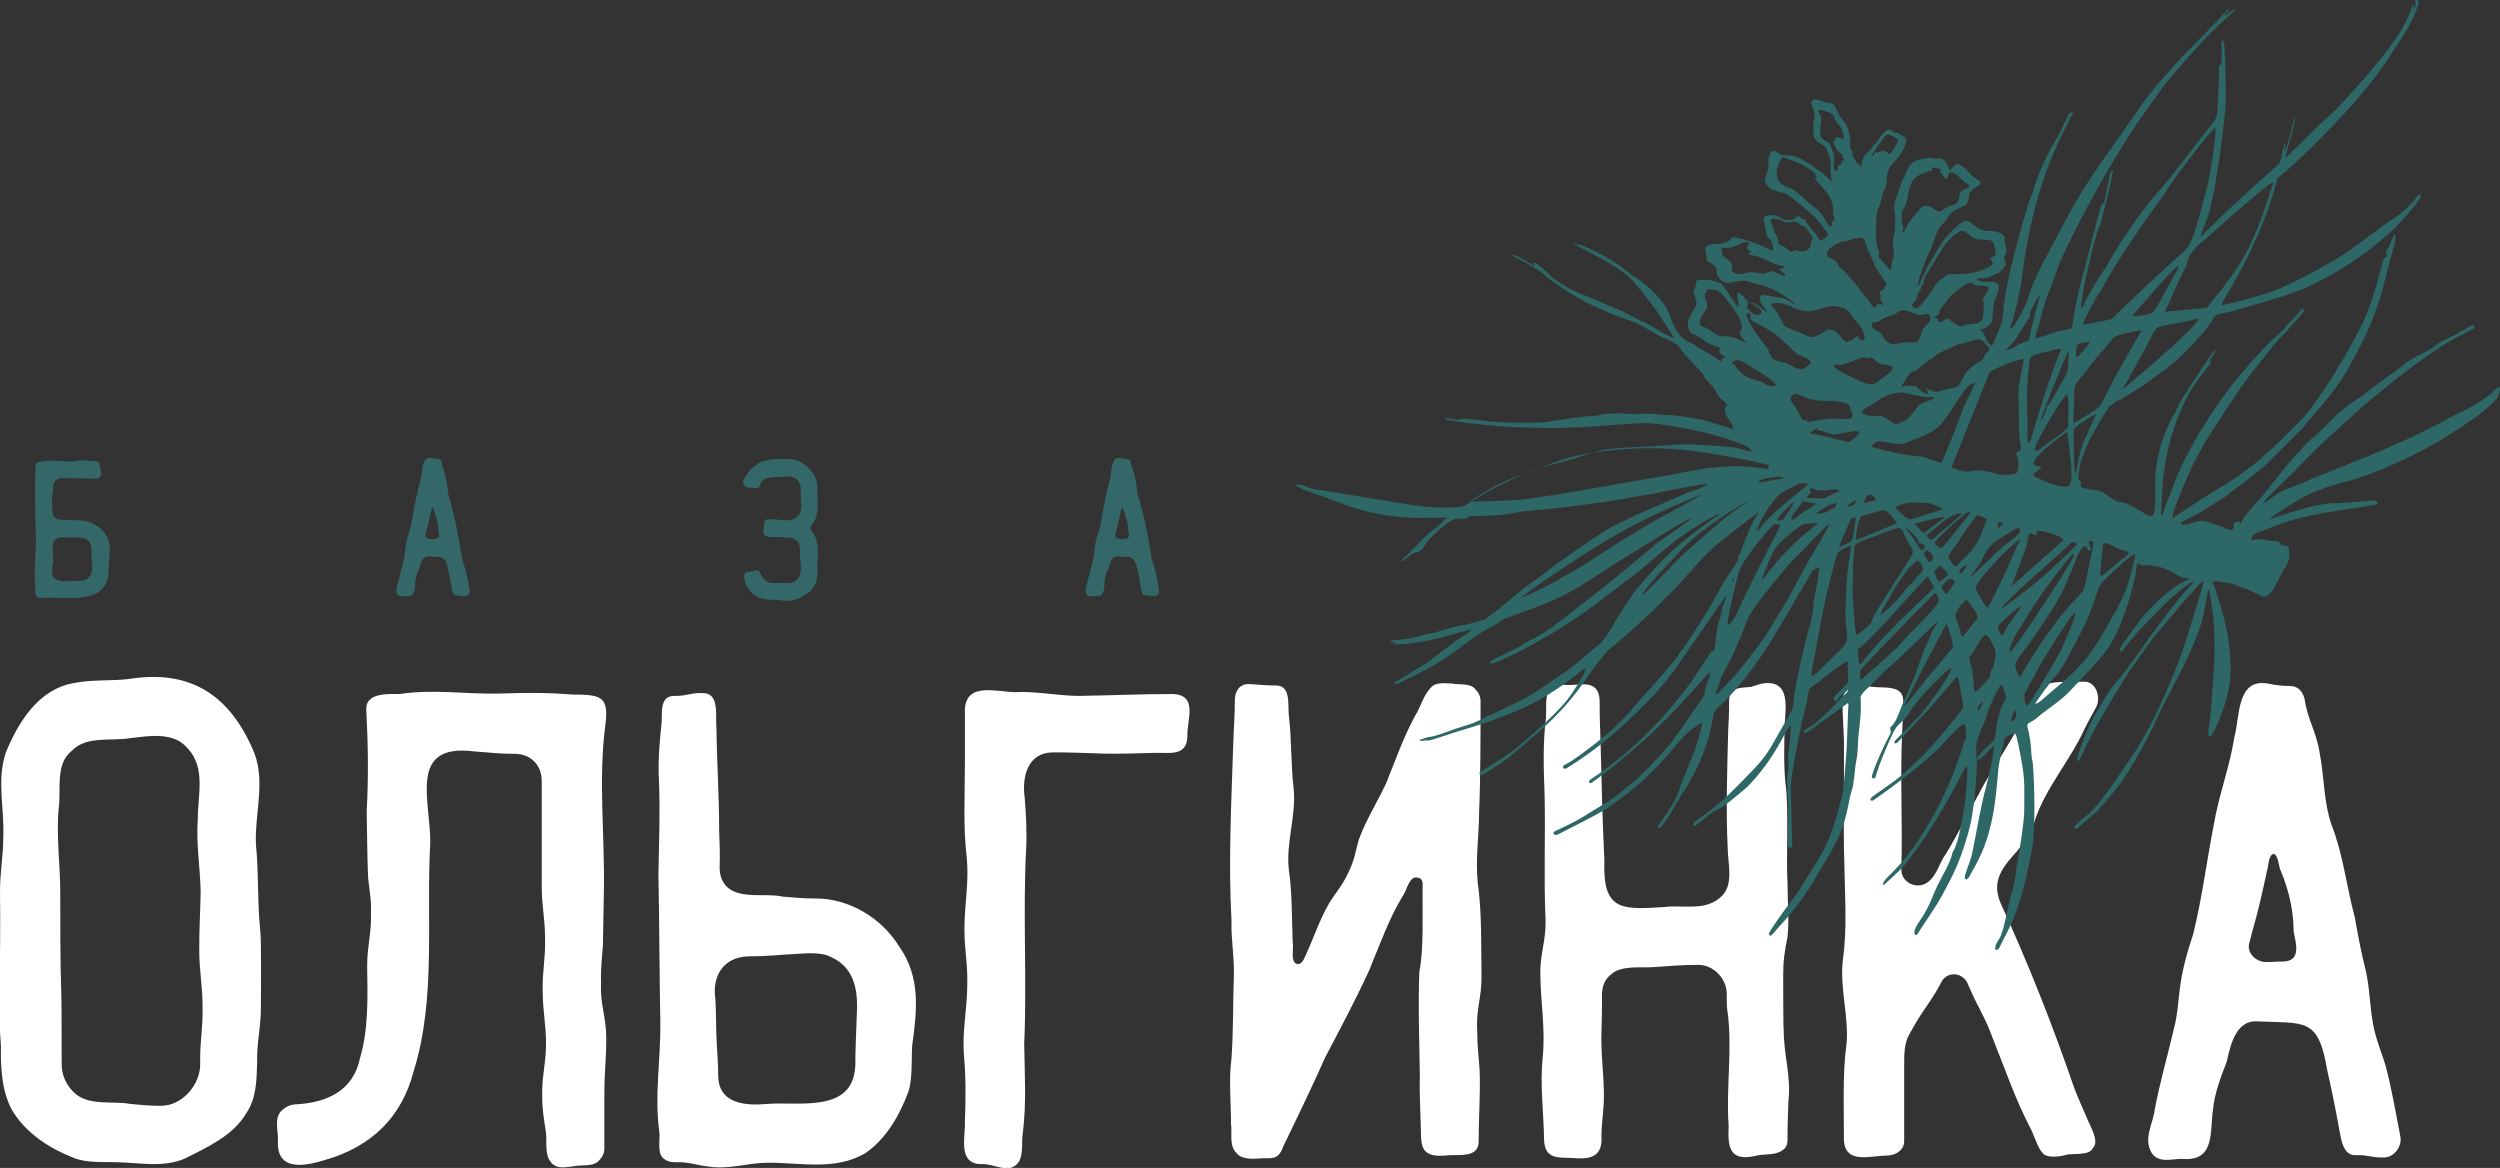 <?xml version="1.0" encoding="UTF-8"?> <!-- Generator: Adobe Illustrator 24.1.2, SVG Export Plug-In . SVG Version: 6.00 Build 0) --> <svg xmlns="http://www.w3.org/2000/svg" xmlns:xlink="http://www.w3.org/1999/xlink" id="Layer_1" x="0px" y="0px" viewBox="0 0 527 246.2" style="enable-background:new 0 0 527 246.2;" xml:space="preserve"><rect x="0" y="0" width="527" height="246.2" fill="#333333" stroke="none"/> <style type="text/css"> .st0{fill:#346767;} .st1{fill:#FFFFFF;} .st2{fill:#2D6766;} </style> <g> <path class="st0" d="M17,109.7c-1.2,0-1.8-0.1-2.9-0.1c-0.7,0-1.9,0.1-2.5-0.5c-0.6-0.4-0.5-1.4-0.6-2c-0.1-1.2-0.1-2.5,0.2-3.7 c-0.1-2.7,1.3-2.7,3.5-2.6c1.4,0,3,0,4.4,0.1c0.5,0,1.4,0.2,1.9-0.3c0.6-0.6,0.3-1.3,0.1-1.9c-0.1-0.3,0-0.9-0.2-1.2 c-0.3-0.4-1.1-0.2-1.5-0.3c-0.9-0.1-2-0.2-3-0.1c-2.3,0.6-4.7-0.4-7.1,0.2c-0.6,0-1.9-0.1-1.8,0.9c0,1.3-0.1,2-0.1,3.4 c-0.1,4.4,0.1,9,0.2,13.4c-0.2,2.8-0.4,5.6-0.2,8.4c0.1,1.6-0.3,3,1.9,2.6c5.1-0.2,13.7,1.7,13.6-6c0-2.5,0.9-5-0.6-7.3 C21.1,111,19.1,109.8,17,109.7z M17,122.4c-3.2,0-7.1,1.2-5.8-3.7c0.3-1.5-0.7-3.6,0.4-4.9c0.9-0.9,2.3-0.4,3.3-0.5 c1.1,0.1,2.8-0.3,3.7,0.7c1,0.9,0.6,2.7,0.7,3.8C19.6,119.7,19.6,122.4,17,122.4z"></path> <path class="st0" d="M94.5,104.2c-0.2-1.3-0.2-2.1-0.5-3.4c-0.2-1.3-0.7-2-0.9-3.3c-0.1-0.8-0.9-0.8-1.5-0.8 c-0.6-0.1-1.4-0.4-1.9,0.2c-0.9,1.2-0.6,2.6-1,4c-0.8,3-1.4,6-1.9,9.1c-0.3,1.7-1.1,3.5-1.3,5.3c-0.1,2.3-0.9,4.5-1.4,6.7 c-0.3,1.2-1.4,4,0.9,3.7c0.6-0.1,1.3,0.1,1.9-0.3c0.9-1.1,0.4-2.3,0.8-3.6c0.1-0.9,0.4-1.3,0.7-2c0.2-0.6,0.3-1.5,0.8-2 c0.8-0.9,2.1-0.3,3.1-0.4c1.6-0.1,2,1.7,2.2,2.9c0.3,1.1,0.5,2.4,0.7,3.6c0.1,0.6,0.2,1.7,1.1,1.6c1.1,0.1,2.8,0.6,2.7-1.1 c-0.4-2.4-0.9-4.4-1.6-6.7C96.7,113.1,95.8,108.6,94.5,104.2z M91.7,113.6c-0.8,0.1-2.2,0.1-2-1c0.4-1.5,0.8-3,1.1-4.5 c0-0.2,0.3-1.6,0.6-0.8c0.4,1.5,1.1,2.9,1,4.5C92.6,112.4,92.8,113.6,91.7,113.6z"></path> <path class="st0" d="M171.1,112c-0.7-1,0.7-1.9,0.9-2.9c0.7-2.1,0.2-4.1,0.3-6.2c0.1-3.2-2.9-5.9-5.9-6.2c-2.6,0.1-5.3-0.2-7.4,1.6 c-1.1,0.9-3.9,4-1.2,4.5c0.8-0.1,1.5,0.4,2.2-0.1c0.4-0.6,0.5-1.4,1.2-1.7c1.3-0.6,2.8-0.3,4.1-0.5c2.7-0.4,3.8,1.2,3.5,3.7 c-0.1,1.5,0.6,3.5-0.7,4.7c-1.3,1.3-3.3,0.6-4.9,0.6c-0.4,0.1-1.6-0.3-1.9,0.3c-0.3,0.4-0.2,1.1-0.3,1.6c0,0.4-0.2,1.1,0.2,1.5 c0.9,0.5,2.7,0.2,3.8,0.4c0.8,0,2.3-0.1,3,0.7c1,1,0.5,2.8,0.7,4c0.4,2.7,0,5.3-3.4,4.9c-2.8-0.1-3.9,0.6-5.2-2.4 c-0.5-0.5-1.2-0.2-1.8,0c-1.8-0.1-1.6,1.2-1.1,2.5c1.2,3,3.7,3.6,6.6,3.4c1.9,0.4,3.9,0.4,5.5-0.8c2.9-1.3,3.2-3.8,3-6.5 C172.4,116.6,172.8,114,171.1,112z"></path> <path class="st0" d="M242.7,117.6c-0.6-4.6-1.5-9-2.9-13.4c-0.2-1.3-0.2-2.1-0.5-3.4c-0.2-1.3-0.7-2-0.9-3.3 c-0.1-0.8-0.9-0.8-1.5-0.8c-0.6-0.1-1.4-0.4-1.9,0.2c-0.9,1.2-0.6,2.6-1,4c-0.8,3-1.4,6-1.9,9.1c-0.3,1.7-1.1,3.5-1.3,5.3 c-0.1,2.3-0.9,4.5-1.4,6.7c-0.3,1.2-1.4,4,0.9,3.7c0.6-0.1,1.3,0.1,1.9-0.3c0.9-1.1,0.4-2.3,0.8-3.6c0.1-0.9,0.4-1.3,0.7-2 c0.2-0.6,0.3-1.5,0.8-2c0.8-0.9,2.1-0.3,3.1-0.4c1.6-0.1,2,1.7,2.2,2.9c0.3,1.1,0.5,2.4,0.7,3.6c0.1,0.6,0.2,1.7,1.1,1.6 c1.1,0.1,2.8,0.6,2.7-1.1C244,121.9,243.5,119.9,242.7,117.6z M237.1,113.6c-0.8,0.1-2.2,0.1-2-1c0.4-1.5,0.8-3,1.1-4.5 c0-0.2,0.3-1.6,0.6-0.8c0.4,1.5,1.1,2.9,1,4.5C238,112.4,238.3,113.6,237.1,113.6z"></path> </g> <path class="st1" d="M55,212.2c0,4.7-0.9,7.3-0.8,12c-0.1,3.7-0.2,7.4-2.3,10.5c-2.8,4.7-8.1,7.1-12.9,9.5c-4.5,2-9.6,0.9-14.3,0.8 c-2.5-0.1-6.5,0.2-9.1-0.9c-4.9-1.9-9.7-4.9-12.7-9.5c-2.5-3.9-2.8-9.5-2.7-14c-0.3-3.7-0.4-8.2-0.3-12c0.1-5.1,0.2-15.2,0.1-20.5 c0-4.7,0.7-7.3,0.7-12c0.2-6.1-1.4-11.5,0.5-17.4c2.6-6.4,6.9-13.4,14.3-14.7c3.8-0.8,8.2-0.4,11.9-0.9c13-2,21.2,3.6,26.2,15.6 c2.6,6.8-0.4,14.1,0.5,21c0.4,5.5,0.2,11.4,0.8,16.9C55.1,198.8,55,209.7,55,212.2z M42.2,224.2c-0.1-4.7,0.6-7.3,0.5-12 c0-4.7-0.7-7.3-0.7-12c0-4.7,0.2-7.4,0.3-12.1c-0.1-5.4-1-10.3-0.6-15.6c0-4.9,1.7-10.6-2.1-14.7c-3-3.7-8.4-2.6-12.2-2.2 c-3.8,0.7-9.2-0.6-12.3,2.7c-3.5,2.8-2.2,8.1-2.7,11.8c-0.6,6.1,0.3,11.9,0.3,18c0,5.4,0,15.3,0.2,20.5c0.1,2.3,0.1,13,0.1,15.6 c0,2.3,0.8,4.2,2.3,5.8c3,3.3,8.4,2,12.1,2.7c2.2,0.2,3.7,0.4,6.4,0.4C38.4,233.2,42.3,228.6,42.2,224.2L42.2,224.2z M127.8,218.9 c0-4.6-1.3-7-1.1-11.6c-0.1-3.2,0.2-5.1,0.4-8.1c0.1-3.6,0.1-8,0.2-11.6c0.2-11.5-1.2-23.3,0.3-34.7c0.9-6.5-1.3-6.4-7.1-6.5 c-4.9-0.4-10-0.4-14.9-0.2c-7,0.2-14.4-1-21.3,0.1c-2.1,0-7.1-0.4-7.1,3.1c0.4,7.5,0.5,14.2,0.1,21.7c0.1,4.8,0.1,9.3,0.3,14 c0.3,2.8,0.7,4.5,0.6,7.6c0.1,4.2-0.8,6.7-0.8,10.9c0.1,6.6,0.3,13.4-1.5,19.4c-1.4,7-7.1,9.5-13.7,9.8c-1,0.1-1.8,0.4-2.6,1.1 c-1.9,1.5-1,4.3-1,6.3c-0.5,6.8,5.5,5.7,10,4.3c9.7-2.8,16.1-9,18.6-18.7c4.8-15.3,2.6-32.4,3.5-48.1c0.1-8.9-4.8-21.1,9.3-19.3 c3.1,0.2,4.9,0.5,8.3,0.5c1.8,0,3.2,0.5,4.3,1.6c1.1,1.1,1.6,2.5,1.6,4.3v11v11.1c0,4.2,0.7,6.7,0.7,11c0.1,4.3-0.6,6.8-0.5,11 c0,4.3,0.7,6.8,0.7,11.1c0,4.3-0.9,6.7-0.8,11.1c0,3.1,0.4,4.9,0.8,7.7c0.2,1.4-0.3,4.5,0.9,6c1.3,2.1,4.2,1,6.1,0.9 c1.3-0.1,3.2,0.1,4.2-1.1c0.7-0.7,1.1-1.5,1.1-2.5v-11.6C127.4,226.1,127.8,223.4,127.8,218.9L127.8,218.9z M189.6,199.6 c4.5,6.4,3.7,13.5,2.7,20.7c-0.2,2.5,0.1,7.2-0.8,9.8c-1.8,4.9-4.7,10-9.1,13c-6.3,3.7-13.5,2-20.4,2c-4.4,0-8.3,1.5-12.7,0.8 c-2.6-0.3-4.1-1-6.9-0.9c-1,0-1.8-0.2-2.4-0.7c-1.6-1-0.8-4.3-1-5.6c-1.1-7.6,0.3-15.5,0.2-23.1c-0.2-10.4-0.2-20.8-0.4-31.3 c0.1-6.8,0.4-13.1,0.1-19.8c-0.2-3.6,0.1-7.9,0.5-11.5c0.4-2-0.8-6.6,3.1-6.3c2.2,0,3.4-0.7,5.6-0.6c3.6-0.1,2.7,4.8,2.9,6.8 c0.1,7.3,0.6,15,0.6,22.3c0.1,2.8,0.2,4.7,0.1,7.7c0,1.8,0.6,3.2,1.7,4.2c3,2.5,8.1,1.1,11.5,1.9c2.5,0.2,4.1,0.4,7.1,0.4 C178.9,189.4,185.8,193.4,189.6,199.6L189.6,199.6z M180.3,224.7c0-4.2,0.2-6.6,0.3-10.4c0.3-4.9-0.1-10.2-5.5-12.6 c-2.1-1.1-5.7-0.7-7.5-0.6c-3.7,0.2-5.9,0.5-9.9,0.5c-5.3,0.2-7.6,4.2-6.9,9c0.2,2.9,0.1,6.5,0.3,9.5c0.1,2.4,0.3,4.1,0.3,6.7 c0.1,6.1,6.1,6.3,10.4,5.9C168.5,232.2,179.8,234.7,180.3,224.7L180.3,224.7z M247.3,146.3c-7,0-13.2,0.3-20.2,0.4 c-4.5-0.1-8.7-1-13.1-0.8c-3.8,0-10.3-2.2-10.6,3.6c0,0,0,11.6,0,11.6c0,6.8-0.4,13.1,0.4,19.8c0.5,5.1-0.5,9.8-0.5,14.9 c0,4.6,0.7,7.1,0.6,11.6c0,5.3-1.1,9.8-0.7,15c0.4,4.4,0.4,9.5,0.2,13.9c0.2,3.1-1.7,9.1,3.5,9.1c2.6-0.2,5.9,2.3,7.8-0.4 c1.1-1.6,0.6-4.6,0.9-6.1c0.8-6.3,0.4-12.4,0.3-18.8c0.6-13.4-0.3-27.6,0.4-40.9c0.2-3.4,0-7.7-0.3-11.1c-0.6-4.3,0.6-9.5,6-9.5 c3.6,0,5.6,0.1,8.9,0.2c3.9,0.2,8.7,0,12.7-0.1c2.7-0.1,6.7,0.9,6.7-3.6C250.2,151.7,252.6,146.6,247.3,146.3L247.3,146.3z M312.3,205.6c-0.1-6.7,0.1-13.1-0.8-19.6c-0.5-5.1,0.3-9.8,0.3-15c0.3-6.9,0.3-16.2,0.3-23.2c0-1-0.4-1.8-1.1-2.5 c-1-1.4-3.8-0.9-4.8-1.2c-0.8,0-3.3-0.4-4.3,0.6c-1.9,1.7-2.4,4.4-3.6,6.2c-2.5,4.6-4.1,9.3-6.1,14.2c-1.9,4.1-4.3,7.8-5.8,12 c-0.7,2.6-0.9,4.3-2.2,6.9c-1.2,2.6-2.5,4-3.9,6.2c-2.3,3.9-3.5,8-5.5,12.1c-0.4,0.7-0.8,1-1.4,0.9c-1.5-0.4-0.6-3.7-0.9-4.6 c-0.2-5-0.1-10.3-0.8-15.2c-0.7-5.6,1.6-11.5,1-17.2c-0.6-5-0.4-10.3-1-15.3c-0.3-2,0.6-6.6-2.9-6.4c-2.2,0-3.4-0.2-5.6-0.3 c-2,0-2.9,1.6-2.9,3.5c0,3.3-0.2,5.2-0.3,8.2c-0.4,12.8-1.1,25.4-0.4,38.2c-0.1,4.4,0.6,7,0.5,11.5c-0.2,6-0.1,11.7-0.5,17.5 c-0.6,4.4-0.1,9.4-0.1,13.9c0.3,1.6-0.5,4.6,1.2,6.1c1,1.4,3.8,1.2,4.9,1.1c2.3-0.2,3.8,0.6,4.9-2.5c2.6-5.4,6.3-13,8.8-18.7 c3.3-6.3,6.3-11.9,9.3-18.4c2.3-5.5,4.1-10.8,7.2-15.9c0.7-0.8,1.2-4.1,3-3.7c0.8,0.1,1.1,0.6,1.1,1.4c-0.1,4.9,0.3,13.7-0.7,18.4 c-0.3,7.2,0,14.6,0.1,21.7c-0.1,3.4,0.1,7.4,0.2,10.8c0.1,4-0.3,6.7,5.1,6.3c2.5-0.4,7.2,0.8,7.1-3.1c0-5.2,0.4-10,0.2-15 c-0.2-3.1-0.5-4.9-0.5-8.2C311.1,212.7,312.4,210.2,312.3,205.6L312.3,205.6z M375.9,205.6c0-3.2,0.3-5.1,0.9-8c0.4-3.6,0-8,0-11.6 c-0.3-5.3,0.3-15.5-0.4-20.7c-0.4-3.5-0.3-8.1-0.2-11.6c-0.1-3,1.6-9.4-3.2-9.7c-1.6-0.1-2.5,0.4-3.9,0.8c-2.2,0.2-4.7,0-4.6,3.1 c0,2.7-0.1,4-0.2,6.2c-0.2,8-0.5,16.7-0.1,24.7c0,3.3,1.5,8-1.7,10.5c-3.3,2.8-8.1,1.4-11.6,1.9c-9.2,0.6-13.1,0.8-12.7-9.9 c-0.4-8.1-0.6-16.6-0.8-24.7c-0.1-3.2-0.2-5.3-0.2-8.8c0-1-0.2-1.8-0.7-2.5c-1.4-1.7-4.2-0.8-6.1-0.9c-5.4-0.6-4.3,3.3-4.5,6.9 c-0.7,5.3-0.5,10.9-0.3,16.2c0.2,8.9-0.2,17.6,0.2,26.5c0.1,4.5-1.2,7-1.1,11.6c0.1,6,1.1,11.5,0.5,17.3c-0.6,5.8,0.2,11.5,0.3,17.5 c0.2,4,3,3.6,6,3.7c3,0.3,6,0.1,6.1-3.7c-0.1-4,0.6-6.2,0.5-10.3c-0.1-4.5-0.7-8.7-0.5-13.1c0.1-2.7,0.1-4.3,0.1-7.3 c0-1.8,0.6-3.2,1.8-4.2c2-2,6.2-1.5,8.5-1.6c3.7-0.2,5.9-0.5,9.9-0.5c3.3-0.1,6.2,3,6.1,6.3c0,1.3,0,2.4,0.1,3.1 c1.2,8.1-0.3,16.4,0.3,24.5c-0.2,4.5,0.1,7.7,5.9,6.3c1.6-0.4,3.9,0,5.4-1.1c0.8-0.5,1.1-1.2,1.1-2.2c0-3.2,0.1-5.2,0.2-8.2 c0.6-5.2-1-9.7-1-15C375.9,217.2,375.9,205.6,375.9,205.6z M437.3,229.5c-4.6-13.4-9.7-26.3-15.6-39.2c-1.8-4.2,0.1-7.1,2.8-10.1 c1.6-1.6,3.3-4.7,4.3-6.8c2.2-7.1,7.5-12.9,10.6-19.7c0.8-1.6,1.4-2.7,2.4-4.5c1.2-2,0.1-5.6-2.5-5.5c-11,0-8.5,0.1-13.6,9.1 c-2.3,4.3-4.9,8.1-7.4,12.4c-2.8,5.1-5.2,10-8.1,14.8c-1.5,1.9-2,5.3-4.6,6.4c-2.2,0.9-4.9-0.7-4.8-3.2c0.3-9.9-0.3-19.6,0.2-29.4 c0.1-2,0.2-3.5,0.2-6c0-1-0.3-1.7-1-2.2c-1.4-0.9-3.7-0.6-5.3-0.8c-2.3-0.3-6.5-0.4-6.5,2.9c0,3.3,0.2,5.2,0.3,8.2 c0.1,8.9-0.2,17.6,0.1,26.6c0.1,6.7,0.6,13.1-0.3,19.7c-0.8,6,1.4,12.4,0.7,18.4c-0.8,5.1-0.5,14.5-0.5,19.8c0.3,5.1,5.7,3.2,9,3.2 c1.9,0,3.8-1.2,3.7-3.2c0,0,0-16,0-16c0-2.1,0-4.5,1.1-6.4c0.8-1.4,1.4-2.5,1.9-3.3c1.8-2.8,3.2-4.5,4.8-7.6 c1.3-2.6,4.8-2.1,5.7,0.5c0.6,1.4,1.1,2.5,1.5,3.3c1.4,2.8,2.5,4.7,3.6,7.8c2.7,6.7,4.8,13,8.1,19.3c0.6,1.1,1.4,3.9,2.5,5.1 c1,1.2,4.1,0.6,4.8,0.4c1-0.5,5,0.3,5.8-1.5c1.4-1.5-0.6-4.6-1.1-5.9C439.1,233.7,438.4,232.3,437.3,229.5L437.3,229.5z M506,239.6 c0.4,2.1-1.4,4.5-3.6,4.4c-2.2,0.1-3.4-0.6-5.6-0.5c-3,0.3-3.3-3.6-3.7-5.5c-0.7-3.9-1.6-8.4-2.5-12.3c-1.9-11.4-4.7-9.9-14.9-10.4 c-4.5-0.2-5.6,5.4-6.3,8.5c-1.2,3.1-2.6,6.7-2.9,10.1c-0.7,4.6,0.5,10.9-6.3,10.4c-2.3-0.1-5.2,1.1-6.7-1.4 c-1.7-2.9,0.4-6.2,0.7-8.9c1.1-5.9,2.7-11.3,4.1-17.3c0.8-3.2,0.8-5.2,1.2-8.2c0.4-3.6,1.6-8,2.8-11.5c1.9-7.6,2.9-15.7,4.4-23.3 c1-6,3.4-12.3,4.3-18.3c1.2-4.2,0.4-12.5,7.1-11.3c1.6,0.3,2.7,0.5,4.5,0.5c1.7,0,2.7,0.9,3.2,2.7c0.7,4.6,2.5,6.9,3.2,11.5 c1,5.2,0.8,10.2,2.5,15.1c2.5,6.4,3.1,12.8,4.9,19.5c0.8,4.6,1.3,7.1,2.4,11.6c0.9,4.6,0.7,7.2,1.6,11.7c0.8,3.4,1.6,5,2.5,8 C504.2,229.6,505,234.5,506,239.6L506,239.6z M481.1,202.7c4.1,0,2.9-3.8,2.4-6.3c0-4.4-1-8.7-2.7-12.8c-0.4-0.5-0.5-3.4-1.5-3.6 c-1.2,0.2-1.1,2.9-1.4,3.5c-0.9,4.2-1.9,8.7-3.1,12.8c-0.2,0.7-0.4,1.6-0.7,2.7c-0.4,2.1,1.6,3.8,3.6,3.8 C479.5,202.8,479.2,202.7,481.1,202.7z"></path> <path class="st2" d="M527,81.7c-0.3-0.4-1.7,1.1-1.9,1.3c-3.3,2.5-4.5,3-8.2,4.8c-1.1,0.5-2,1.2-3.2,1.7l-5.2,2.6 c-2.6,1.2-8.7,3.9-11.2,4.8l-10.1,4.1c-1.3,0.7-5.9,2.3-6.9,2.9c-1.1,0.7-2.1,1.7-3.2,2.2c-0.1-0.3,2.8-3,3.5-3.8l2.6-2.5 c2-2,4.4-4.6,6.4-6.4c3.6-3.3,7.1-6.6,10.8-9.7c5.1-4.2,10.8-8.7,16.4-12l4.6-2.4c0.6-0.3,0.1-1-0.6-0.6l-3.9,2.2 c-0.6,0.3-1.3,0.6-1.9,0.9c-1.2,0.6-2.2,1.6-3.4,2.2c-1.2,0.6-3.9,2-4.8,2.8c-1.8,1.6-3.8,2.7-5.7,4.2c-1.3,1-2.5,2-3.8,2.9 c-1.7,1-3.2,2.3-4.8,3.6l-3.8,3.8c-0.8,0.8-2.2,1.7-2.9,2.6c-0.5,0.7-1.1,1.2-1.7,1.8c-2.4,2.7-4.6,5.7-6.9,8.5 c-1.2,1.4-4.1,4.4-4.8,6l-0.2,0.2l0-0.5c-0.7,0.2-0.5-0.1-1.1,0.2c-0.4,0.2-0.2,0.6-0.2,1c-0.2,1.4-2.4-0.1-2.8-0.2 c-0.4-0.1-0.7-0.2-1.1-0.3c-1.6-0.6-2.6-1.2-4.9-0.4c-0.7,0.2-1.8,0.6-2.5,0.2c0.3-0.5,3.2-1.8,3.9-2.2l5.6-3.5l7.9-6.1l8.3-8.3 c3.7-4.4,7.8-8.7,10.4-13.9c1.9-3.6,2.8-5,4.3-8.8c2-5,2.8-8.7,4.1-13.8c0.2-0.6,1.3-4.1,0.7-4.3c-0.4-0.2-0.9,2.6-1.5,3 c-0.8,0.5,0.4,1.5-0.5,1.8c-0.3,0.1-0.3,0.3-0.4,0.5c-1.3,4.7-2.4,9.4-4.6,13.8c-2.7,5.5-8.8,15.8-12.9,20.1c-3.2,3.3-8,8-11.6,10.6 c-2.9,2.1-6,3.9-9.1,5.8l-6,4c-1.5,1,4-11,4-11c2.7-5.3,4.1-7.2,7.3-12.1c3.6-5.5,4.4-6.5,8.4-11.5c0.6-0.7,1.1-1.5,1.7-2.1 c2-2.2,4.1-4.3,6-6.7c0.3-0.4-0.1-0.8-0.5-0.4l-4.1,4.5c-0.7,0.7-1.4,1.3-2.1,1.9c-2,2-7.2,7.7-9,10.2c-3.2,4.3-6.2,8.9-8.7,13.7 c-2.5,4.7-2.8,6.3-4.6,10.8c-0.2,0.6-0.6,1.9-1,2.3c-0.2-0.4,0.3-5.6,0.3-6.5c0.4-6.4,2.4-13.6,5.6-19.3c1.8-3.2,3.6-4.9,4.7-6.7 c0.2-0.4-0.6,0-0.6,0.1c0.1-0.3,1.7-2.3,1.4-2.5c-0.4-0.2-6.8,9.9-7.4,10.9c-0.6,1-0.8,2.1-1.6,3l-1.2,2.6 c-1.7,3.8-2.5,7.9-2.5,12.1c0,1.3,0.2,5.2-0.4,6.2c-0.1,0.2-0.8,0.2-1,0.1c-1.6-0.8-4.1-2.7-5.7-2.8c-1.7-0.1-3.1-2-5-2.5 c-0.6-0.1-3.4-0.4-3.5-0.8c-0.1-0.4,0.2-1.2-0.5-1.4c-0.3-0.1,0.2-3,0.3-3.3c1.1-4.3,3.6-8.2,6-12c0.4-0.7,0.8-0.4,0.9-0.6 c0.3-0.7,1.9-1.1,2.5-1.6l4.3-2.7c4-3.1,5.7-3.8,9.5-7.9c1.7-1.8,3.6-3.7,4.8-5.9c0.7-1.3,1.3-0.9,4-1.6l7-2 c4.1-1.3,6.3-1.8,10.4-3.8c4.2-2.1,8.2-4.6,11.9-7.4l4.5-3.8c0.8-0.7,6.3-6.6,6-7.5c-0.1-0.3-0.8,0.1-0.8,0.3 c-0.6,1.1-3.1,3.4-4.1,4.1c-5.1,3.3-9.5,7.3-14.8,10.2c-4.3,2.4-10.3,5.7-15,6.8c-1,0.2-1.9,0.6-2.8,0.8c-1.4,0.4-2.9,0.7-4.3,1 c-0.4,0.1,0.2-1,0.3-1.1c3.6-6.2,5.9-10.3,8.6-17.2c0.9-2.4,1.8-5.1,2.5-7.7c0.3-1.2,1.3-1.5,2.1-2.3c6-5.5,7.8-7.3,13.4-13.4 c4.2-4.7,6.8-8.2,10.2-13.5c1.7-2.6,3.4-5.4,4.2-8.4c0.3-1.1-1.2-0.6-0.7-0.3c0.4,0.3-0.1,1.3-0.3,1.6c0.1-0.4,0.1-1.5-0.3-0.6 c-0.7,2-1,2.5-2,4.4c-2.9,5.1-10,13-14.1,17.3l-4,3.7c-0.9,0.8-6.1,6.2-6.6,6.4c-0.1-0.6,2.2-7.3,2-8.6c-0.3,0.6-1.6,6.8-2.2,7.2 c-0.1-0.5,0.3-1,0.1-1.5c-0.8,1-0.4,3.5-1.6,4.5c-5.4,4.8-10.8,9.7-16,14.9c-0.1,0.1-0.1,0.1-0.2,0.1c-0.1-0.4,1.7-4.1,2-5.9 c0.2-1.6,0.9-3.1,1-4.6l1.2-7.6c0.1-0.6,0.1-1.3,0.2-1.9c0.4-2.7,0.8-6.1,0.9-8.8l-0.1-8.1c-0.1-1.1-0.2-2.3-0.2-3.4 c0-0.5-0.1-0.7-0.5-1c-0.3,0.7,0.2,4.6-0.3,5.1c-0.6,0.6-0.3,1.3-0.3,2.1l-0.4,8.1c0,1.4-1.8,3.2-2.7,4.3c-2.1,2.7-6.6,8.7-8.7,11.1 c-4,4.4-8.1,10.3-11.1,15.4c-0.4,0.8-0.8,1.5-1.3,2.2c-1.7,2.6-3.3,5-4.5,7.8l-0.4,0.4c-0.4-1,3-15.9,3.8-17.1 c0.5-0.8,2.6-10,2.9-11.7c0-0.1-0.1-0.2-0.1-0.3c-0.6,0.3-0.6,1.7-0.8,2.3c-0.2,1-0.8,4.2-1.2,4.9c-0.4-0.3-0.6,1.1-0.9,2l-3.3,12.8 c-1,3.6-1.8,7.2-2.3,11c-0.1,0.8-2.1,0.5-4.1,1.3l-3.4,1.1c-0.7,0.3,0.2-1.5,0.4-2.4c0.6-2.2,1-4.4,1.9-6.5c1.1-2.8,1.9-5.6,3.2-8.4 c3.9-8.4,9.3-18.1,14.3-25.9c1.3-2,6.5-9.4,8-11.2c3.4-4,6.8-8,10.6-11.6l3.6-3.3c0.5-0.9-2.9,2-2.4,1.1c0.3-0.4,0.9-0.7,1-1.2 c-0.5,0.1-1.8,1.7-2.2,2.2l-7.8,8c-2.5,2.7-6.3,6.9-8.4,9.9c-1,1.5-2,3-3.1,4.5l-3.4,4.8c-5.9,8.4-7.3,10.7-12.2,20.1 c-1.6,3-4.2,7.7-5.1,10.9c-0.4,1.5-2.9,6.6-3.9,7.1c-0.1-0.4,0.2-0.9,0.3-1.3c0.6-2.1,1.2-4.2,1.5-6.3c0.1-0.3,0.2-0.6,0.3-1 l0.9-6.5c1.4-8.8,3.6-16.9,7.4-24.9l2.9-5.9c-1.2,0.8-0.4-0.6-1.6,1.8c-2.6,5.7-3.5,5.5-6.2,12.7c-0.3,0.9-0.6,1.7-0.8,2.6 c-0.1,0.4-0.4,0.7-0.5,1.1c-1.7,5.1-5.5,18.7-5.7,23.9c-0.1,2.7-1,4-2.4,7.4c-1.7-1.7-0.8-1-1.8-2.8c-0.2-0.4-0.5-0.5-0.9-0.7 c1.3-0.1,2.8-1,2.8-2.5l0.2-2.4c0-1.5,0.9-2.2,1.1-3.6c0.6-2.7-3.7-0.8-4.6-2.2c0.8-0.4,1.9,0.2,3.1-0.6c1-0.6,1.8-0.4,2.9-2.2 c0.4-0.7-0.6-1.4-0.1-2.1c0.9-1.2-0.3-2.6,0-3.8c0.1-0.4-1.3-1.4-2.8-1.4c-2.4,0.1-2.9-0.7-4.7-2c-1.2-0.8-3.7,2.1-4.5,2.9 c-1.3,1.3-3.3,5-4.3,6.7c-0.3,0.5-1.7,3.8-2,4c-0.2-0.8,1.7-5.9,2.5-7.3c0.7-1.3,1.3-4.5,2.7-5.8c1.3-1.1,1.2-2.3,2.8-3 c2.2-1.1,2.5-0.6,2.8-3.1c0.2-1.6,3.4-2.1,2.1-3c-1.6-1.1-1.6-1.1-2.8-2.5c-0.2-0.2-1.6-1.2-1.9-1c-1.4,0.8-1.1,1.3-1.5,1.3 c-0.3,0-0.4-2.8-2.7-2.5c-1.5,0.2-0.4-0.6-3.8,0.3c-2.6,0.7-2.2,2.3-3.4,4.1c-0.3,0.5-1.5,4.5-1.6,4.6c-0.5,0.8,0.1,3.1,0,3.7 c-0.1,1.2,0.1,2.5-0.3,3.7c-0.6,1.6,0.5,3.6-0.3,5.2c-0.2,0.4-0.1,1.5-0.4,2l-2.4-2.7c-0.3-0.5,0.3-0.8-0.1-1.5c-1-1.7-0.5-8.6,0-9 c0.3-0.3,0.9-3.4,1.3-4c1.2-1.8-0.9-2.9,2.7-6.4c0.5-0.5,2.3-3.4,1.7-4.1c0.1-0.5-0.6-0.6-0.9-0.8c-1.3-1-0.9-0.1-1.8-0.8 c-1.7-1.4-2.9,2-3.8,2.7c-0.5,0.4-0.7,1.1-1.3,1.5c-1.6,1.2-1.4,2.8-1.5,3.3c-0.8-1-0.8-0.3-2-2.7c-0.2-0.3,0-0.2,0.3-0.3 c-0.3-0.4-0.7-0.5-0.7-1.6c0.2-4.4-1.9-5.5-2.2-6.1c-1.9-3.8-0.3-2-4.9-3.5c-0.6-0.2-0.8,0.2-1.2,0.7c0,0,1.2,2.3,0.7,3.6 c-0.3,1-0.1,1.9-0.1,2.9c0.1,2.2,2.4,1.9,2.9,3.6c0.3,1,0.8,1.9,0.7,3.1c-0.1,1.3,0,2,0.3,3.3c0,0.1,0,0.1,0,0.1l-2.1-1.9 c-1.7-1.1-5.2-3.9-7.1-3.6c-1.9,0.2-2.7-1.5-3.5-0.9c-1.1,1-0.5,2.4-0.8,3.7c-0.1,0.7-0.8,2-0.6,2.7c0.6,1.6,1.6,1.7,3,2.2v0 c1.7,0.2,2.3,1,3.6,2c1.7,1.3,4.3,3.4,5.5,5.2c1.2,2,1.8,1.4-0.2,3c-0.4,0.3-0.7-0.7-1-1.1c-0.3-0.4-2.4-2.7-2.4-3 c-0.1-0.6-1.1-0.3-1.1-0.8c0.1-0.5-0.6,0-0.9-0.1c0,0-0.1,0-0.1,0.1c-0.2,0.8-2.3,0.7-2.8,0.3c-1.3-1-4.2-1.1-3.9,0.4 c0.1,0.6,0.6,2.3,0.5,2.9c-0.1,0.3,1.3,1.3,1.3,2c0,0.2,0.3,1.6,0,1.4c-1.5-0.6-2.9-1.3-4.4-1.8c-0.8-0.2-1.5-0.6-2.3-0.7 c-0.6-0.1-1.6-0.6-2,0c-0.4,0.7-2,1.2-2.9,1.1c-0.7-0.1-2.6,0.2-2.5,1.2c0.4,3.2,0.2,2.2,1.6,3.2c1.4,1,0.4,1.5,1.1,2.5 c0.6,0.8,0.6,0.9,1.5,1.3c1,0.3,3.6-1,5.3-0.1c0.9,0.4,2.7,0.3,5.9,2.1c0.1,0.1,3.6,2.2,3.4,2.4c-0.3,0.3-1.5-1.2-3.3-1.3 c-1.4-0.1-3.9-1-4,0c-0.1,1.7,1.3,2.3,1.5,3.1c-0.4,0-1.6-1.6-3.5-2.1c-1.2-0.3-1.4-1.6-2.4-1.9c-0.1,0-0.2-0.4-0.3-0.1 c-0.3,1.4,0.2,0.7,0.2,2.9c0,0.8-3.2-4.6-3.7-4.8c-1.7-0.8-2.5-0.9-4.4-0.8c-0.3,0-1,0.1-0.9,0.6c0.2,0.8-0.7,1.4-0.4,2.2l0.5,1.9 c0.4,1.4-2.8,3.1-1.5,6c0.4,0.9,1.8,0.9,3.2,2.1c2,1.6,3.7,1.1,3.2,1.9c-0.6,0.8,1.3,1.5,1.4,1.6c-0.7,0.2-0.4-0.4-1.1,0.8l0,0.2 c-2.3-2-5.2-2.9-5.7-3.7c0-0.1-2-0.6-3.2-2.2c-2.5-3.6-1.2-4.8-5.4-8.9c-1-1-2.1-1.9-3.3-2.7c-3.7-2.5-3-2.6-7.2-4.9c0,0,0,0,0,0 c-1.3-0.6-4.3-2.4-5.7-2.4c-0.2,0-0.4-0.4-0.6-0.1l6.2,3.3c1.8,1,5,3,6.3,4.5c4.3,5.1,5,6.2,8.5,11.7c0.1,0.1,0,0.2,0.1,0.3 c-1.5-0.2-5-3-6.8-3.5l-3.8-2l-7.8-3.3c-2.7-1-6.1-2.7-8.2-4.9c-0.3-0.3-2.6-2.5-3-2.1l0.4,0.6c-0.6,0.1-2.8-1.9-5-2.4 c0.1,0.4,2.6,1.5,3.1,1.8c1,0.6,2.8,1.6,3.7,2.4c2,1.9,7.1,5,9.7,6.3c2.3,1.1,4.7,2.2,7.1,3c5,1.6,5.2,2.7,8.9,4.3 c0.7,0.3,2.5,1.1,2.9,1.8c0.8,1.6,4.8,5,5.2,6.1c0.4,1.2,1.7,1.7,2.2,2.7c1.3,2.5,1.6,1.9,2.8,3.5c-0.7,0.3-0.6,0.7-0.5,1.3 c0.1,1.3,1.3,2,1.6,3.2c0.1,0.2,0.1,0.3,0.2,0.5l-5.8-1.8c-2.1-0.4-5.8-1.2-7.9-1.2c-1.8,0-3.5-0.4-5.3-0.3c-0.8,0-1.7,0.2-2.5,0.1 c-2-0.2-3.9-0.2-5.9,0c-0.5,0.1-1,0.2-1.4,0.3c-4,0.2-6.7,0.8-10.4,1.3c-3,0.4-9.6,0.2-12.7-0.1c-0.6-0.1-5.6-0.7-5.7-0.5 c-0.4,0.6-2.5-0.4-3.2-0.1l0.3,0.3c8.1,1.3,13.7,1.7,22,1.7c7.9,0,11.5-0.6,18.9-1c3.9-0.2,12.8,1.7,16.9,2.9c1.1,0.3,5.2,1.7,6,2.4 c0.2,0.3,0.4,0.5,0.6,0.7c-1.1-0.1-3.7-1-5-1c-3.5-0.3-8.5-0.7-11.8-0.4c-3.8,0.4-12.1,0.4-15.3,1.2c-2.2,0.5-4.4,1.4-6.6,2 c-6.9,1.8-7.8,2-14.3,5.2c-2.4,1.1-5.3,2.9-7.5,4.3c-1.3,0.8-7.1,0.4-8.5,0.3c-3.1-0.3-4.6-0.7-7.4-1.1l-10.4-1.7 c-0.8-0.1-1.5-0.3-2.2-0.4c-1.5-0.3-4.1-0.4-5.3-1.1c-0.5-0.3-1.4-0.5-2-0.3c0.3,0.8,5.2,2.2,6.2,2.6c6.2,2.4,9,3.4,15.8,4.2 c2.3,0.3,7.3,0.1,9.9,0.1c-0.1,0.4-0.4,0.4-0.6,0.6c-0.6,0.6-1.1,1.1-1.7,1.5c-2.5,1.8-4.7,4.7-7.1,6.7c-0.3,0.3-0.3,0.6,0.2,0.3 c0.7-0.5,2-1.8,2.9-1.8c1.1-0.1,1.8-1.8,2.4-2.5c1-1.1,4.8-4.8,6.2-4.6c2.6,0.4,1.7-0.4,2.6-0.5c2.9-0.1,5.9,0,8.8-0.6 c2-0.5,7.3-0.8,9.6-1.1c2.6-0.3,12.9-1.6,15.3-2.2l5.3-0.9c1.3-0.3,10.1-2.1,11.1-2c-0.4,0.6-3.1,1.4-4.1,1.8l-11.1,4.8l-2.2,1.1 c-2.2,0.9-3.9,1.9-5.9,3.3l-1.3,0.8l-7.2,5l-2.8,2.2l-4.3,3.1l-5.2,4.3l-2.4,1.8c0,0.4-0.6,0.4-0.9,0.5c-1.6,0.4-3.2,1-4.8,1.2 c-2,0.3-5.6,1.6-5.9,1.6c-1.6,0.1-4.2,1.3-7.6,1.4c-0.3,0-1,0-1.2,0.3c0.3,0.2,0.8,0.1,1.3,0.3l-1.1,0.3c5.4,0.2,11.5-1.6,16.6-3.1 c0.1,0,0.2,0,0.3,0c-0.4,0.7-3.6,2.4-4.5,3.3l-5,3.8l-6.6,4c-0.3,0.3,0.2,0.5,0.4,0.4c5.9-2.8,9-4.4,14.4-8.5 c1.5-1.1,3.1-2.3,4.8-3.2c4.9-2.6,1.3-1.3,6-3c10.1-3.6,11.5-4.6,20.6-10.6l8.8-5.4c0.9-0.5,6.7-4.3,7.4-4.1l-7.6,5.4 c-4.5,3.8-9,7.6-13.7,11.2l-3.5,2.7c-2.4,2-5.3,4.2-8,5.7c-0.2,0.1-0.3,0.3-0.5,0.3c-0.7,0.1-2.4,1.3-3,1.7l-5,2.4 c-2,1-0.8,1.2-0.3,1c4-1.7,5-2.2,8.8-4.3c7-3.9,10.7-6.6,17.1-11.5c0.8-0.6,1.6-1.4,2.5-1.9c1-0.5,6.7-5.6,8.1-6.7 c3.2-2.6,6.5-4.8,10.1-6.7l1.1-0.5c-0.4,0.6-1,0.8-1.6,1.2c-7.6,5.5-9.4,7.2-15.7,14.4c-1.4,1.6-3.6,5.2-4.8,7.2 c-1,1.7-2.4,4.3-4.1,5.4c-0.7,0.5-4.6,4.1-6.4,5.2c-3.2,2.1-6.4,4.6-9.9,6.3l-6.1,2.9c-3.8,1.9-3.1,1.5-7.4,2.9 c-1.7,0.6-3.8,1.5-5.6,1.7l-1.6,0.5c-0.1,0-0.1,0.1-0.2,0.2c0.5,0.2,1.1-0.1,1.8,0c0.4,0.1,5.8-1.8,6.9-2.1 c3.2-0.9,7.5-2.4,10.5-3.6c5.2-2,10-5,14.3-8.5c0.4-0.3,0.9-0.9,1.5-0.9c0.1,0.9-3.3,6-4.3,7.1c-2.8,3.2-6,5.9-9.2,8.7 c-2.2,2-6,4.3-8.6,5.9c-0.5,0.3-0.2,1,0.8,0.4c2.2-1.4,4.2-2.5,6.2-4.3c6.4-5.4,10.3-8.6,15.2-15.6c1.1-1.6,3.9-5.6,5.4-6.7 c1.7-1.2,8.9-7.9,10.5-9.5c0.4-0.4,0.7-0.9,1.1-1.2c3.8-3.5,6.8-7.8,10.8-11.2c0.1-0.1,8.4-6.6,8.5-6.5c0.1,0.3-1,1.5-1.3,2.4 c-0.9,2-1.7,4-2.5,6.1c-0.2,0.4-0.6,0.9-0.3,1.4l-1.2,1.8c-1.8,2.7-2.2,3.3-3.6,5.9c-1.8,3.3-4.7,7.9-6.9,11 c-0.2,0.3-0.5,0.6-0.7,0.9c-1.1,2-6.7,8-8.6,10.2c-4.4,5.1-6.8,7.2-12.2,11.2c-1.1,0.8-2.2,1.6-3.4,2.2c-0.8,0.3-0.4,1.2,0.4,0.7 c5.7-3.5,10.1-7.2,14.9-11.9c6.1-6,6.9-7.5,11.6-14.3l6.4-9.2l0.7-1c-0.1,1.1-0.9,2.1-0.9,3.2l-0.8,2.8c-0.4,1.8-0.5,3.7-0.8,5.5 c-0.1,0.3-0.6,0.1-0.7,0.4l-4.1,6.2c-5.8,8-13.1,15.3-21.3,20.7c-0.5,0.3-0.4,1.1,0.2,0.7c3.6-2.5,7.4-5.7,10.8-8.7 c3.6-3.2,6.8-6.6,10.1-10.2l3.9-4.3c0.1,0,0.1,0,0.2,0c0.1,0.9-1.3,3.4-1.1,3.9c0.2,0.8-1.7,3.1-2.4,4.1c-2.1,3.2-5.2,7.7-7.8,10.2 c-1.1,1.1-2.1,2.4-3.3,3.4c-0.7,0.6-1.2,1.3-2,1.8c-1.5,1-2.1,2-5,3.8c-5,3-5.6,3.7-11.1,6.2c-0.7,0.3-0.2,1.1,0.6,0.7 c2-1,8.7-4.4,10.2-5.4c5.7-3.9,9.3-7.1,13.7-12.2c3-3.4,2.6-3.5,6.2-5.8c0.1-0.1,0.2-0.1,0.3-0.1c0,0.9-1.3,5.2-1.8,6.4l-2.5,6.2 c-1.2,3.8-2.5,5.6-4.8,8.8c-0.6,0.8,0.1,1,0.5,0.5c2.2-2.9,3.1-5,4.6-7.3c3.2-4.7,5.7-10.9,6.4-16.5c0.1-0.8,2.3-2.5,2.9-3.2 c8-8.5,11.9-17,17.9-26.8c0.3-0.5,1-0.8,1.5-0.9c0.1,0.5-0.9,5.8-1.1,6.7c-0.3,0.9,0,0.9-0.1,1.5c-0.2,1.3-0.4,2.8-0.8,4.1 c-0.5,1.3-2.3,9.2-2.5,10.3c-0.3,2-0.8,3.6-0.9,5.8c-0.1,1.7-1.1,3-1.9,4.4c-3.8,6.6-3.3,6.5-8.6,11.9c-3.7,3.8-5.9,5.9-10.2,8.8 c-0.6,0.4-0.6,1.5,0.2,0.8c1.4-1.1,3.4-2.9,5.1-3.6c0.9-0.4,4.7-3.6,5.7-4.5c5.9-6.1,7.6-11.3,9-12.9c0.3,1.9-0.7,6.1-0.4,8.2 c0.1,0.8-0.4,2.7-0.3,3.9c0.1,2.8,0.4,6.4,0.2,9.1v4.1c0.1,0.7,0.9,0.7,0.9,0l-0.3-11.8c0.1-4,1.5-9.8,2.3-14l0.9-3.6 c1-4.4-0.1-3,2.6-5c1.9-1.5,3.8-3.1,5.9-4.3c0.3-0.2,0.3,0.2,0.3,0.4c0,1.1,0,2.3,0.1,3.4c0,0.4-0.1,0.7-0.3,0.9 c-0.9,0.8-1.7,1.7-2.5,2.5c-0.6,0.5,0,1.6,0.5,0.9c0.6-0.9,1.5-1.7,2.3-2.3c0.2,0.4-1,1.3-1.3,1.6c-1.4,1.5-4.8,5.2-6.4,6.1 c-0.4,0.3-1.8,0.8-1.6,1.4c0.2,0.4,1.1-0.4,3-1.7l6.1-4.4c0.4-0.3,0.2,0.7,0.2,0.9l-0.3,8c-0.1,1.7-0.6,9.2-1,10.6 c-1.7,6.4-2.5,9.7-6.3,15.4c-1.4,2.2-2.6,4.5-4.2,6.5c-0.7,0.8-4.9,6.6-4.9,7.1c0,0.2,0.1,0.4,0.2,0.5c0.8-0.4,1.2-1.2,1.8-1.8 c4.8-5.2,6.4-8,9.8-13.8c1.1-1.8,2.2-3.7,3.1-5.7c1.8-4.5,1.8-7,2.5-9.2c0.6-1.6,0.6-4.5,1-6.4c0.4-1.8,0.3-3.9,0.5-5.7 c0.3-2.5,0.6-5.1,0.4-7.7c0-0.7,1.8-2.2,2.3-2.7c2.4-2.5,3.1-3.1,5.6-5.3l8.1-7.8c0.1,0,0.1,0,0.2-0.1c-0.1,0.6-1,1.7-1.3,2.4 c-0.3,0.7-0.5,1.5-0.9,2.2c-1.2,2.5-1.9,5.3-3,7.8l-2.4,5.5c-0.4,1.1-1.2,3.4-2.1,4.1c-0.6,0.5,0.1,0.9-0.2,1.5 c-1.5,2.9-2.9,5.8-3.9,8.9c-0.2,0.6,0.6,0.9,0.8,0.2c0.6-2.4,2.5-6.8,3.6-9.1c0.4-0.9,1-1.7,1.7-2.3c1.6-1.4,2.7-3.6,4.1-5.2 c1.1-1.3,5.3-5.7,6.6-6.4c-0.1,1.6-5.9,9.3-6.9,10.3l-4.9,5c-0.7,0.8,0.1,0.9,0.5,0.4l6.5-6.9l4.3-5c1.8-2.1,1.7-2.6,2.2,0.1 c0.1,0.8,1,4.1,0.6,4.8c-2.1,2.8-5.9,7.4-8.3,9.8c-4.6,4.5-5.1,4.8-10.4,8.5c-1.2,0.8-0.6,1.3-0.1,1c4.2-2.9,9.7-7.1,13.4-10.6 c1.1-1.1,4.6-5,5.6-5.5c0.5-0.3,0.5,1.5,0.6,2.7c0.1,0.4-0.3,0.6-0.4,1c-1.7,5.4-3.9,11-6.7,15.9c-2.6,4.6-5.5,8.9-9.4,12.6 c-1.4,1.3-1.3,2.3-0.5,1.4c3.8-3.6,3.1-2.5,6.6-7.3c2.5-3.4,4.7-7.1,6.8-10.8l2.6-4.8c0.3-0.5,0.6-1.5,1.1-1.9 c0.4,0.8-0.4,8.3-0.6,9.2c-0.5,2.4-1,6.6-2.2,8.7c-0.1,0.1-0.1,0.3-0.2,0.4c-0.5,2.3-2.2,4.9-3.2,7c-1.4,2.9-0.9,2.6-2.8,6 c-0.5,0.9-2.4,3.2-2,4.1c0.2,0.6,0.5,0.3,0.7-0.1c3.5-5.4,4-5.6,7.2-12c1.6-3.1,3.3-8.2,4-11.6c0.7-3.4,1.5-11.4,1.1-14.6 c-0.3-2.4,1.2-4.8,2-7c0.2-0.6,0.4-1.3,0.6-2c0.5-1.1,1.8-4.2,2.5-5c0.4-0.6,0.9,1.5,1.1,2.2c0.2,0.6-0.8,1.9-1,2.5 c-0.7,2.8-0.8,2.4-1.1,5.3c-0.1,0.8-0.2,1.6-1,2.2c-0.3,0.2-3.3,2.9-2.9,3.4c0.5,0.5,2.9-2.5,3.5-2.9c0.2,1-1.2,7-1.6,8.5 c-1.3,4.7-2,9.6-3,14.3c-0.3,1.5-1.7,4.5-1.5,5.1c0.1,0.6,0.6,0.1,0.8-0.1c1-1.8,2-3.5,2.8-5.4c2.4-5.7,2.9-11,3.4-17 c0.2-2.2,0.8-4.4,1.3-6.6c0.2-0.8,1.3-1.1,1.9-1.3c0.7-0.3,0.6,0.5,1.1,2.4c1.5,7.4,1.2,7.5,1.2,14.2c0,1.4-1,8.5-1.4,10.1 c-0.4,1.6-0.2,3.6-1.3,7c-0.8,2.5-1.4,7.4-2.5,9.4c-0.4,0.6-1,1.5-0.9,2.2c0.1,0.6,0.8,0,0.9-0.3c1.3-2.7,2.2-4.1,3.4-7.2 c1.6-4.3,2.5-8.7,3.4-13.2c0.8-4.3,0.6-14,0.2-18.5c-0.1-0.7-0.3-1.4-0.3-2.1c-0.1-1.8-0.3-3.6-0.8-5.4c-0.3-1.1,0.7-0.8,2-2 c2.1-1.8,4.5-3.2,6.5-5.2c2.5-2.6,7.5-7.6,9.2-10.6c2.3-4.2,3.8-8.9,4.9-13.5c0.3-1,0.2-2.4,0.6-3.3c0.6,0.3,0.8,0.6,1.5,0.5 c1-0.2,1.7,0.1,2.6,0.2c3.1,0.6,4.5,2.6,6.6,2.5c0.1,0,0.1,0.1,0.2,0.1c-0.5,0.4-3.1,0.8-9.1,7.2c-1.8,2-3.2,4.3-4.9,6.5 c-1.5,1.9-0.2,1.8,0.1,1.3c0.6-1.5,8.2-9.2,9.8-10.7c0.8-0.7,4.1-3.6,5-3.7c-0.1,0.5-2.2,2.4-3,3.5c-2.7,3.4-5.3,6.8-7.8,10.4 c-0.8,1.1-4.4,6.2-5.1,6.8c-1.5,1.4-4.8,7.1-5.8,9.1c-0.8,1.5-2.5,5.9-2.9,7.7c-0.1,0.5,0.6,0.3,0.8-0.3c1.5-4.1,8.5-15.9,11.4-19.9 c1.7-2.3,3.1-4.6,5-6.8c1.6-1.7,8.1-9.9,9.5-10.6c0,0.9-4.1,13.8-4.3,14.3c-1.3,3.9-5,12.6-7.1,16.4c-3.1,5.8-4.6,7.5-8,12.5 c-1.7,2.4-2.5,3.5-4.6,5.7c-0.6,0.6-4.6,3.3-2.7,3.3l3.7-3.2c1.1-0.8,2.5-2.8,3.5-3.9c3.2-3.4,7.8-11.9,9.8-16.4 c2.9-6.3,8.3-15,9.7-21.7c1.3-6.2,0.9-7.5,2,0.1c0.4,2.7,0.4,9.9,0.1,12.6c-0.3,3.5-0.4,7.1-0.9,10.6c0,0.3-0.6,2.4,0.2,2.5 c0.6,0,2.5-5.1,2.7-5.6c1.4-4.2,1.9-7.1,1.5-11.6c-0.4-5.3-1.5-8.9-3.1-13.9c-0.5-1.5-1.5-2,2.1-1.4c3.2,0.5,2.4,0.9,4.3,1.3 l2.7,1.2c2.4,2.2,4.3-3.7,5-4.7c1.3-2,1.7-2.5,1.4-5c-0.1-1-1.5-0.2-1.8-1c-0.3-1-1.8-0.2-3.2-0.8c-1-0.4-2,0.2-3.1-0.1 c0.8-0.9,0-0.9,2.2-1.7c2.7-1,4.3-1.7,7.1-2.5c3.9-1,5.5-1.3,9.4-1.9l7.7-1.2c1-0.2,0.1-1-0.6-0.9l-7.6,0.6 c-3.9-0.4-13.7,3.3-14.1,3.3c0.2-0.5,5.3-3.6,6-4c3.1-1.9,7-3.1,10.5-4c5.7-1.5,15.1-5.8,20.4-9.2c3.8-2.5,8.1-4.9,11.1-8.4 C527,82.1,527.1,81.9,527,81.7L527,81.7z M409.3,97.6c-1.3-0.4-2.6-0.9-3.9-1.3c-3.8-0.3-7.4-1.1-10.9-2.1c0.3-0.6,1.1-1.3,1.7-1.2 c1.4,0.2,4.4,0.9,5.5,0.4c1.9-0.9,5.5-1.8,7.4-3.9c2.7-3,5.1-8.8,7.3-8.8l-2.5,5.2l-2,5.3L409.3,97.6z M450,117.7 c-1.7,6.4-1.1,5.3-4.1,11.4c0,0,0,0-0.1,0c-4.6,8.5-6.3,10.9-13.7,17c-0.8,0.6-2,2-3.1,2.3c0.1-0.4,4.2-6,4.6-6.2 c0.7-0.2,5.7-10.2,5.8-10.3c1-2.2,1.8-4.3,2.5-6.5c0.7-2.2,0.8-2.2,2.5-3.9c0.3-0.3,5.9-5.7,5.7-4.5 C450.1,117.2,450,117.4,450,117.7L450,117.7z M424.6,149.7c0-0.1,0.1-0.1,0.1-0.1c1.1,2.1-0.9,2.6-0.8,2.4 C424.1,151.1,424.4,150.4,424.6,149.7L424.6,149.7z M416.9,149.4c0-0.8,2.1-3,0.4,0.1c0,0,0,0,0,0c-0.1,0.1-0.2,0.3-0.3,0.4 C417,149.8,416.9,149.6,416.9,149.4L416.9,149.4z M407.1,141.9c-1.1,1.3-5,6.5-5.7,7l0.8-1.7l0,0l3.8-7.6l4.3-8.1 c0.4,0.6,1.7,4.6,1.3,5.1L407.1,141.9z M401.1,135.2c-0.8,1.2-7.3,6.8-8.7,8c-0.4,0.3-0.4-1.8,0-2.2c5-5.4,10.2-10.7,15.4-15.9 c0.4-0.4,0.8,1,0.9,1.3C409.1,127.5,402,133.9,401.1,135.2L401.1,135.2z M391.9,139.8c-0.1-1.3-0.7-2.9,0.2-3.3 c1.7-0.9,13.7-14.7,14.3-15l1.1,2c0.2,0.4,0.2,0.4-0.2,0.8c-4.8,4.6-9.8,9.2-14,14.4c-0.3,0.4-0.7,1.1-1.2,1.3 C392,139.9,391.9,139.8,391.9,139.8L391.9,139.8z M389.2,124.5l-0.2,4.7c0.1,6.4,1.7,5.2-2.5,9.2c-6.1,5.8-5,6.1-3.3-3.7 c1.2-6.9,2.2-11.2,4-17.8c0.3-0.9,2.2-1.6,3-1.9C390.2,115.3,389.1,122.1,389.2,124.5L389.2,124.5z M382.3,116.5L382.3,116.5 c-2.7,4.3-4.7,8.9-7.4,13.1c-1.3,1.9-2.3,4-3.7,5.8c-3.5,4.6-5,6.7-9.2,10.9c-0.1,0.1-0.1,0.1-0.2,0.1c-0.3-0.8,0.8-2.1,0.7-2.5 c-0.2-0.5,2.1-4.4,2.7-5.7c1.2-2.5,2.2-5.1,3.2-7.7c0.8-2.2,8.7-11.7,10.2-13.1c1.5-1.3,5.7-6.1,7.1-7 C385.7,110.7,382.7,115.8,382.3,116.5L382.3,116.5z M368.5,105.7c-0.2,0.3-2.9,1.8-5,3.6c-3.2,2.8-6.6,5.5-9.6,8.5 c-0.5,0.5-7.3,7.5-7.7,7.7c0.4-1.7,6.1-7.1,7.7-9c3.3-3.8,10-8.4,14.5-10.8C368.4,105.7,368.5,105.7,368.5,105.7L368.5,105.7z M358.6,104.4l-10.9,6l-7.7,4.7c-2.2,1.4-4.3,2.9-6.5,4.2c-4.8,2.8-7.3,4.4-12.5,6.6c-2,0.8,11.7-8.4,15.2-10.5 c7.1-4.4,13.9-7.7,21.6-10.8L358.6,104.4z M360.4,103.8c0.1,0.1-0.4,0.1-0.4,0.1C360.1,103.8,360.3,103.6,360.4,103.8L360.4,103.8z M327.4,104.4c-3.4,0.3-4.1,0.8-8.1,1c-1.2,0.1-10,0.6-9.2,0.1c8.4-5.4,9-4.5,16.5-7.6c5.9-2.5,13.9-3.3,20.3-3.4 c8.1-0.1,13.6,1,21.4,2.5l4.6,1c-0.1,0.3-0.2,0.6,0,0.9c-10.1-1.6-14.5,0.2-24.2,1.8l-16.7,2.9L327.4,104.4z M365.3,76.3 c0.6-0.2,0.5-1.2,3.8,1c0.1,0.1,6.9,4,4.8,4.1c-1.7,0.1-1.6-0.7-2.9-1c-4.8-1.2-4.3-2.7-5.8-3.8C365,76.3,365.1,76.3,365.3,76.3 L365.3,76.3z M368.3,64.6c0-0.1,0-0.3,0.1-0.4l0,0v-0.7c0.8,0.4,2.4,1.2,2.9,2c0.1,0.1,0.1,0.6-0.1,0.6c0,0,0,0,0,0.1l-0.4,0.1 c-0.7,0.4-1.7-0.5-2.2-1C368.3,65.1,368.3,64.8,368.3,64.6L368.3,64.6z M367.2,68.8c0.2,1-1.5,0.9,0.9,3.4c0.6,0.6-2.1-1.4-4.7-1.3 c-1.8,0.1-2.8-1.7-4.4-2c-1.6-0.4,0-2.8,0.5-3.4c0.9-1.1,0-2.2-0.2-3.3c0,0,0,0,0,0l0.2-0.3c0.3-1,0.4-1,1.6-0.9 c2,0.2,3.2,2.7,4.8,4.8C366.5,66.6,367,67.6,367.2,68.8L367.2,68.8z M376.3,57.9c-0.4,0.4,0.6,0.6-1.6-0.3c-2-0.8-0.9-0.4-2.9,0.1 c-0.4,0.1-2.6-0.6-3.6-0.2c-1.6,0.6-3.3,0.3-3.1-1c0.3-1.9-2-1.9-2.1-3.1c-0.1-2.8-0.9,0.2,3.7-1.9c0.3-0.2,1-0.8,2.2-0.2 c-0.7,0.4-0.6,1.1-0.6,1.2c2.3,1.1-1.2,0.5,1,1.3c2.2,0.4,3.3,1.3,5.6,2.1c0.2,0.1,1.2,0.1,1.3,0.3c0,0-0.6,0.5-0.7,0.5 C373.9,56.4,376.5,57.7,376.3,57.9L376.3,57.9z M377.9,53c-0.4,0.4-0.8-0.6-2.5-1.3c-0.9-0.3-0.4-1.3-0.8-1.8 c-0.6-0.8-0.9-2.4-1.3-3.2c-0.4-1,2-0.5,2.3-0.2c1.4,1.1,3-0.7,4,1.1c0.6-0.6,2.3,2,2.5,2.6c0.1,0.3-0.3,0.3-0.3,0.6 c0.1,2.1-1.6,2.5-3.1,2C378.5,52.7,378.2,52.7,377.9,53L377.9,53z M377.4,39.7c-5.3-1.5-1.7-6.6-1.6-6.6c0.1,0.1,6.3,1.9,7.1,4.1 c0.2,0.5-0.6,0.2-0.3,0.5c2.6,2.9,4.1,4.4,3.8,7.5c0.4,0.7,0.4,1.8-0.2,1.3c0.1,1-0.1,1.3-0.6,1.2c-2.7-4.2-1.2-2.3-4.6-5.2 C380.2,41.8,378.5,40,377.4,39.7L377.4,39.7z M385.7,30.3c-0.3-0.6-1.7-0.6-1.9-1.6c-0.4-2.5,0.7-3.5-0.4-5 c-0.9-1.3,2.7,0.1,2.9,0.4c0.6,0.9,0.4,1.4,1.4,2.3c0.6,0.6,1.1,2.4,0.9,2.7c0.3,0.5-1.3-0.4-1.7-0.1c-0.1,0.1,0.3,0.4-0.3,0.7 c-0.4,0.2,0.5,2,1.2,2.5c0.3,0.3,0.8,0.4,0.5,0.8c1.3,1.4-0.3,0.3-0.1,1.4c0.1,0.6-1.1,0.3-0.8,0.9c0.2,0.4-0.1,0.7-0.6,0.8 C386.1,33.6,387.4,33.9,385.7,30.3L385.7,30.3z M395.4,56.4l2.1,3.2c0.6,1-0.8,0.9-0.3,1.1c0.4,0.2-0.5,0.3-0.4,0.4 c0.4,0.7-0.3-0.4-0.5,0.6c-0.1,0.5,0.3,0.6,0.2,0.8c-0.5,0.8,0.6,1.4,0.6,1.9c-0.6-0.1-0.6-0.8-1.5-0.1c-0.4,0.3,0.2,0.8-0.8,0.3 c-0.2-0.1-0.4-0.2-0.3-0.4c-0.3-0.3-0.3-0.8-0.7-1c0,0-4.9-6.2-5.4-6.4c-1.5-0.9-0.3-1.4-2.7-2.5c-0.3-0.1-0.6-0.2-0.5-0.7 c-0.6-0.8,2.2-2.7,3.7-2.7c0.9-0.1,4.1-1.8,4.3,0.2C393,51.3,395.1,55.4,395.4,56.4L395.4,56.4z M394.6,32.7 c0.3-0.5,1.1-1.9,1.5-2.3c1-0.8,1-3.4,3.9-1c0.4,0.3-1.3,3.1-1.8,3.1c-0.1,0-0.6-1.1-2-0.5c-0.6,0.3-0.7-0.1-0.9,0.1 C395.2,32.6,394.5,33,394.6,32.7L394.6,32.7z M411.6,36.4c0.8,0.3,1.3,0.7,1.9,1.4c1.4,1.7,3.2,0.7,0,2.5c-0.4,0.2-0.5,1.3-0.5,1.3 c-0.3,2.2-1.6,1.1-3.5,2.7c-1.3,1.1-2-1.4-4.1-0.8c-0.4,0.1-3,3.3-3.2,3.7c-0.4,0.7-1.2,2.9-1.1,1.4c0.1,0,0.1-0.6,0.1-0.7 c-0.4-0.5-0.5-3.2,0-3.8c1.3-1.7,0.7-4.9,2.5-6.6c1-0.8,2.5-1.3,3.7-1.6c-0.1-0.2-0.3-0.8,0.1-0.6c0.5,0.2,2.2,0.2,1.5,1 c0.1,0.1,0.2,0.3,0.3,0.4C411.1,39.3,410,35.9,411.6,36.4L411.6,36.4z M409.2,67.9c-0.5,0.3,0-0.1-0.5-0.2c-0.3-0.1-0.3-0.1-0.1-0.3 c0.1-0.2-1.6-0.4-0.1-1c0.5-0.2,0.1-1.1,1-1.8c0.3-0.3,1.1-1.7,2.1-2.6c4.9-4.1,3.4-1.7,5.5-1.8c3.3,0,2.1,0.8,0.8,2.9 c0.2,0.3,0.3,0.6,0.3,0.5l-0.1,2.5h0c-0.2,3-2.3,1.7-4.1,2.5c-1.2,0.6-1.6-0.3-3.5-1.5L409.2,67.9z M408.1,60.7 M404.6,61.4 c0.7-0.9-0.1-0.3,1-1.8c-0.3-0.5,0.4-1.6,0.7-2.1l3.6-5.8c0.6-0.8,2.6-2.9,3.8-3.1c0.3,0,1.8,1.1,1.9,1.3c1.2,1.1,3.2,0.2,4.5,1 c0.1,0.1,0.8,2.4,0.5,3c-0.2,0.3-1.2,0.2-0.9,0.8c0.4,0.7,0.7,0.9-0.3,1.5c-4.1,2.3-8.1,1.3-9,1.7c-0.3,0.4-1.1,0.9-1.5,1.2 c-1.3,1-1.1,1.8-2.7,3.6c-1,1.1-2.1,3.5-3.2,1.6c0.3-0.5,1.2-1.2,1.1-1.8C404.1,62.1,404.3,61.8,404.6,61.4L404.6,61.4z M410.3,73.7 c1-0.4,2.2-1.1,3.2-1.3l0,0.1c4.8-1.5,3.8-1.2,5.9,0.9c-0.1,0.3-0.3,0.6-0.4,1l-0.4-0.1c-0.8,2.7-1.6,1.3-4.1,4.2 c-0.8,0.9-1.3,3.1-2.4,3.2c-4.6,0.8-3.1,1.5-6.1,0.1c1.4,2.3-1.1,0.9-2.1-0.4c-3.6,0-0.6-0.4-3.1,0.2c0.1-0.3,2-3.8,2.5-3.2 c0.8-0.3,2-1.6,3.2-2.3c0,0,0,0-0.1,0c0.3-0.4,1-0.6,1.3-0.8C407.8,74.8,409.7,74,410.3,73.7L410.3,73.7z M430,62.5 c-3.9,13.1-0.3,7.4-5.8,10.9l-1.3,0.5c0.1-0.6,1-1,2.2-2.7l2.5-4c0.7-0.6,0.1-1.1,0.4-1.6c0.5-0.9,1.4-2.8,2-3.5 C430,62.2,430,62.3,430,62.5L430,62.5z M436.4,96.3c0.1,1,0.9,6.4-0.7,6.3c-2.5-0.2-3.2-0.5-5.5-1.5c0,0,0,0,0-0.1 c-0.3-0.1-2-0.7-1.6-1c1.5-1.4,2.5-1.5,0.7-1.8c-3.1-0.4,6.4-7.3,6.5-7.2L436.4,96.3z M424.3,135c0.8-1.8,5.5-9,6.6-10.5 c0.6-0.8,5.5-7.6,6.3-7.8c0,0.6-0.6,1.5-0.9,2l0,0c-2,3.7-4.6,7.1-6.8,10.7c-0.9,1.5-6.1,9.1-5.9,8 C423.7,136.6,423.9,135.8,424.3,135L424.3,135z M421.3,131.8c1.1-1,3.7-3.6,4.8-4.1c-0.4,1-2.6,3.6-3.3,5l-0.8,1.4 C421.7,133.7,420.8,132.2,421.3,131.8L421.3,131.8z M435.5,115.5c0.8-0.7,1-1.5,2-1.1c0,0,0,0,0,0c0.1,0.1,0.3,0.2,0.4,0.3 c-5.8,5.8-9.1,8.6-15.5,13.3l-0.5,0.2c0.1-0.5,5.7-5.7,6.4-6.3L435.5,115.5z M429.3,112.2c-0.2-0.8,2.9,0.2,3.3,0.3 c0.3,0.1,2.8,1,2.2,1.5l-10.8,9.6l3-7.9c0.8-2.7,0.3-3.8,1.7-3C429.1,112.9,429.5,112.6,429.3,112.2L429.3,112.2z M416.6,124.4 c-0.6-0.8,1.3-2.7,2.4-4.1l1.9-2.1c0.8-1.1,3.7-3.7,4.9-4.5c0,0.5-0.3,0.9-0.6,1.3c0,0,0,0,0,0c-1.5,3.7-3.2,7.3-5,10.9l-1.2,2.2 C418.6,128.1,416.9,125,416.6,124.4L416.6,124.4z M412.3,130.2c-0.4-1,1.4-3.4,2.3-3.8c2.9,4,2.8,3.3,0.7,5.9 C412.7,135.5,414,134.3,412.3,130.2L412.3,130.2z M408.2,121.7l-0.5-1.2c1.7-1.8,1.1-1.3,2.7,0.1c0.7,0.6-0.8,1.5-1.3,1.8 C408.6,122.9,408.4,122.1,408.2,121.7L408.2,121.7z M406.2,117.8c-0.7-1.1-1-1,0.1-1.8c0,0,0.1,0,0.1,0c0.4,0.4,1.6,1.5,1,2 C406.7,118.7,406.7,118.7,406.2,117.8L406.2,117.8z M404,118.3c0.5-0.4,0.9,0.6,1.2,1c0.7,1-0.9,1.8-1.4,2.7 c-0.4,0.7-1.8,1.7-2.4,2.7c-0.7,1.1-4,4.4-5.1,5l0.4-0.8c0,0-0.1,0-0.1,0C398.5,125.7,401,120.6,404,118.3L404,118.3z M387.8,115 c0.7-2,1.6-3.7,2.4-5.7c0.3,0,1.2-0.6,1,0.1c-0.9,5.1,0,4.3-3.2,5.8c-0.1,0-0.2,0-0.3,0.1C387.8,115.2,387.7,115.1,387.8,115 L387.8,115z M385.1,107.9c-0.2,0.2-1.9,0.4-2.2,0.4c0.3-0.6,3.3-2.3,3.9-2.2c0.1,0,0.3,0,0.4-0.1 C386.8,107.8,386.1,106.9,385.1,107.9L385.1,107.9z M373.9,116.1c0.5-1.2,5.6-5.7,6.6-5.7c6.2-0.4,0.5-0.8-8.7,11.5l-0.4,0.4 C371.4,121.7,373.5,116.9,373.9,116.1L373.9,116.1z M377,106.8c0.3-0.3,0.8-0.9,1.2-1c-0.1,0.4-2.2,3.8-2.5,3.8 C372.8,110.5,376.6,107.3,377,106.8L377,106.8z M379.1,102c0.3-0.2,2.5-0.3,1.8,0.3c-3.6,3-7.4,5.8-10.3,9.5c0,0-0.1,0-0.2,0.1 c-0.2-0.7,3-6.6,5.1-8L379.1,102z M374.1,100.6c1-0.1,1.2-0.2,2.1,0.2c-0.8,0.1-5.2,1-5.6,0.9c0,0,0-0.1,0-0.1 C371.7,100.7,372.8,100.8,374.1,100.6L374.1,100.6z M368.7,80.7c0.1-0.1,0.2-0.2,0.3-0.1C368.9,80.6,368.8,80.7,368.7,80.7 L368.7,80.7z M388,84.7c2.7,0.5,1.8,1.5,2.2,2c0.7,1,0.3,0.3,0.2,1.1c-0.1,1.2-2.7-0.1-6.4,0.7c0,0-3.9,0.8-3,0.2l-0.2-0.2 c-1,0.9-1.5-1.8-2.8-3.3c-1.5-1.8,0.6-2.2,0.6-2.2c1.9,0.5,2.2,1.5,6.4,1.5C386,84.5,387,84.5,388,84.7L388,84.7z M400.9,82.7 c0.6,0.1,5.2,1.2,5.6,1c0.2-0.1,3.1-0.2-1.1,1.2c-1.8,0.6-2.2,3.8-5.7,4.5c-0.6,0.1-2.4-1.9-3.8-1.7c-1,0.2-5.4-0.3-2.2-1.9 C396.6,84.3,396.7,83.1,400.9,82.7L400.9,82.7z M389.6,106.5c0.5-0.4,1.1-0.9,1.7-1.1C391.2,106.9,388.9,107,389.6,106.5 L389.6,106.5z M392.9,105.8c1.1-3.1,2.7-0.5,2.4-0.4C395,105.5,392.6,106.4,392.9,105.8L392.9,105.8z M383.1,90.6 c4.7,1.3,2.4,1.2,7,0.4c3.6-0.6,0.8,1.4-0.3,2.2c-3.3-0.8-6.3-1.5-8.4-1.9c0.2-0.1,2.2-1.6,1.6-0.8C382.9,90.5,383,90.6,383.1,90.6 L383.1,90.6z M376.9,100.5l0.2,0.1C377,100.5,377,100.5,376.9,100.5L376.9,100.5z M387.1,103.8c-4.5,2-1.1,1.1-5.7,1.2 c-1.5,0.1,1-1.2,0.1-1.7c-0.3-0.2,0.4-0.5,0.7-0.3c1.3,0.8,4.2,0.1,4.7,0.1c0.3,0.2,0.6,0.3,0.9,0.3 C387.6,103.6,387.3,103.7,387.1,103.8L387.1,103.8z M377.9,109.5c-0.1,0-0.3,0-0.4-0.1l0.2-0.5c0,0,0,0,0,0c3.3-4.5,1.9-3.1,3.8-3 c2.9,0.3-0.3,0.9-2.6,3C378.6,109.2,378.3,109.5,377.9,109.5L377.9,109.5z M399.8,110.1c0.1,0.1,0.1,0.3-0.1,0.3 c-1.4,0.5-7.5,3.2-8.5,3.4c-0.1-0.8,0.6-4.9,1.4-5.1C398.1,107.5,396.8,106.5,399.8,110.1L399.8,110.1z M400.6,109.7l-0.3-0.2 C400.5,109.4,400.5,109.5,400.6,109.7L400.6,109.7z M421.9,110.1c0.2,0.1,0.3,0.1,0.4,0.2c-1,1.1-1.6,1.6-1-0.3L421.9,110.1z M422.4,115.1c-1.7,1.3-5.9,5.9-7,6.4c0-0.3,1.8-2.2,2.4-3.5c1.7-3.8,2.9-3.8,6.4-6.1c2.2-1.5,1.5,0.4,1.4,0.5 C424.7,113.4,423.5,114.2,422.4,115.1L422.4,115.1z M413,120.3c0.2-0.4,1.2-1.2,1.6-1.3l-0.3,0.7l0,0c-0.1,0.2-0.8,1.4-1.1,1.1 C413.2,120.7,412.9,120.6,413,120.3L413,120.3z M410.8,117.7c-0.4-0.5,1.2-2.3,1.6-2.9c1.1-1.8,2.9-4.3,4.2-6 c0.3-0.4,2.4,0.5,2.2,0.9c-2.4,5.9-2,5.2-6.4,9.6C412,119.8,411.1,118,410.8,117.7L410.8,117.7z M409.8,109.2c-5.4,3.6-3.4,4-6,1.5 l-0.1-0.4c1.2-0.1,5.3-1.5,6.2-1.3C409.8,109.2,409.8,109.2,409.8,109.2L409.8,109.2z M413.4,108.5l-6,5.2c-0.4,0.3-1.6-0.6-1.1-1 c1.3-1,5.5-5.1,7.2-4.4C413.5,108.3,413.5,108.4,413.4,108.5L413.4,108.5z M415.3,108.2c-1.9,2.2-3.6,4.7-5.6,6.9 c-0.7,0.7-0.8,0.4-1.5-0.2c-0.5-0.4-0.5-0.4,0-1c1.4-1.7,4.6-4.3,6.3-5.8l0.9-0.2C415.4,108,415.4,108.1,415.3,108.2L415.3,108.2z M404.4,114.5c0.1,0.1,2.1,0.1,1.1,1.2c-0.7,0.8-0.8-0.3-2.2-2.3l-1.8-2.3c0.6,0.1,2.9,2.5,2.9,2.9 C404.4,114.1,404.3,114.3,404.4,114.5L404.4,114.5z M411.8,123.2c-1.5,2-1.4,2.9-2.6,0.5c0.4-0.4,1.7-2.2,2.4-1.6 C412.1,122.6,412.1,122.6,411.8,123.2L411.8,123.2z M406,106c0.8,0,2.7,0.7,3.5,1.3c-1.1,0.5-5.3,1.8-6.7,2.2 c-0.7,0.2-2.6-1.8-3.1-2.3c-0.5-0.4,1.1-0.8,1.4-0.9C402.6,105.7,404.4,106,406,106L406,106z M425.5,84.1c0.2,3.2-0.1,6.4,0.4,9.5 c0.4,2.2-0.3,1.1-0.6,1.6c-0.8,1.1,0.6,0.1,0,4.2c-0.1,0.7-2.4,0.7-3,0.7c-1.3,0.1-3.9-1.5-7.2-0.7c-1,0.2-2.4-0.4-3.3-0.7 c-0.4-0.1-0.4-0.2-0.3-0.5l7.9-19.7c0.6-0.7,7.4-3.4,7.2-2.7C426.2,78.5,425.3,81.2,425.5,84.1L425.5,84.1z M434.4,73.8 c-2.5,6.3-4.1,11.4-6,17.9c-1.3,4.4-1-0.8-1-2.5c-0.1-6.2-0.3-6.5,0.4-13.1c0.1-1.5,2-1.5,3.9-2C432,74.1,434.7,73.1,434.4,73.8 L434.4,73.8z M429.6,92.9L429.6,92.9c1-2,4.7-8.6,6.1-9.8c0.6,1.1,0.2,4.9,0.3,6.6c0.1,1.2-5.2,3.9-5.9,5c-0.3,0.4-1.4,0.4-1.2-0.2 C429.1,94,429.3,93.5,429.6,92.9L429.6,92.9z M435.8,74.4c0.1-0.1,0.1-0.1,0.2-0.2c0.3,0.8-0.1,2,0,2.9c0.1,1.4-1.2,3.1-1.9,4.4 c0,0,0,0,0,0c-0.3,0.5-1.9,3.6-2.4,4c-0.6,0.4-0.2,0.7-0.5,1.3c-0.3,0.6-0.6,1.5-1.1,2C430.7,86.5,434.7,76.9,435.8,74.4L435.8,74.4 z M387.8,76.9c1.7,0.1,4.6-2,5.6-1.5c1.2,0.5,0.5-0.8,2.4,1c0.7,0.6,3.2,0.4,3.2,1.2c-0.1,0.8-1.7,1.6-3.3,3 c-1.4,1.2-4.3-0.6-6.8-1.8C387.9,78.3,384.8,76.6,387.8,76.9L387.8,76.9z M378.9,74.7c0.5,0.2,3.5,1.2,2.7,2c-2.2,2.1-2.8,0.8-5-0.1 c-1-0.4-3.1-0.4-3.3-1.7c-0.1-0.4-0.8-0.6-0.4-1.1c-0.2-0.1-3.2-4-3.8-5.3c-0.4-0.8-0.9-1.5-1-2.4c1.8-0.4,0.3,1,1.2,1.5 c4.5,2.5,3.6,1.5,7.6,5.2C377.5,73.4,378.2,74.1,378.9,74.7L378.9,74.7z M365.2,122.8c0-0.3,0-0.7,0.2-0.8 C365.6,122.2,365.5,122.6,365.2,122.8L365.2,122.8z M364.4,131.7c-1,1.1,1.8-10,2.2-11.3c0.9-2.8,7.3-10,7.4-10 c1,0.5,1.7-0.5,0.8,1.3c0,0,0,0,0.1,0c-3.2,6-6.3,12.1-9.1,18.3C365.4,130.7,364.9,131.2,364.4,131.7L364.4,131.7z M390.6,120.8 c-0.1-1.8,0.3-3.6,0.3-5.5c0-1,2.9-1.7,3.7-2c8.1-3.1,5.1-2.7,8.4,2.3c0.4,0.6,0.2,1.1-0.1,1.6c-0.5,1-8.3,12.8-8.3,13.6 c0,0.8-2.7,2.8-3.3,3.1c-0.3-0.7-0.8-9.1-0.8-10.5C390.6,122.5,390.7,121.6,390.6,120.8L390.6,120.8z M420.3,139.9 c-0.1,0.3,0.1,0.8-0.3,1c-0.6,0.7-0.2,1.6-0.8,2.2c-4.8,5-2,2.7-4-4c-0.3-0.9,0.3-0.9,0.7-1.6c2.7-4.3,2.5-5,4.5-1 C420.9,137.6,420.6,138.9,420.3,139.9L420.3,139.9z M436.6,127.3c-4.1,4.6-7.5,9.8-10.6,15.1c-0.1,0.1-0.2,0.3-0.3,0.4 c-1.7-3.6-1-2.6,3.3-8.9c5.4-8,5.2-7.6,8.7-16.1c1.9-4.7,2.3-1.7,2.6-1.7c1.4-0.1-1-2.3,0.6-2.1c0.8,0.1,0.1,2.1,0,2.6 C439,125.6,440.1,123.5,436.6,127.3L436.6,127.3z M434.3,137.4c-0.3,0.5-6.5,11.4-7,11.4c-0.4,0-0.7-2.2-0.5-2.6l3.3-6.1 c0.3-0.5,6.7-11.2,7.3-10.8C437.9,129.5,434.8,136.3,434.3,137.4C434.2,137.4,434.3,137.4,434.3,137.4L434.3,137.4z M448.4,116.3 c1,0.4-1.1,1.5-1.5,1.9c-1,0.8-3.1,2.8-4.1,3.3c-0.1-1.6,0.4-4.9,0.5-6.8c0.1-0.8,2.4,0.6,3.1,0.9c0,0,0,0,0,0.1 C447,115.8,447.7,116,448.4,116.3L448.4,116.3z M437.2,85.9c0.1-5.5-0.4-3.8,2.7-7.9c1.7-2.4,3.8-4.5,5.6-6.8c0.6-0.7,5.7-1.6,6-1.6 l-0.1,0.3c0,0,0,0-0.1,0l-5.4,9.5c-4.2,7.8-1.9,5.6-8.4,9.6C436.7,89.7,437.2,86.8,437.2,85.9L437.2,85.9z M437.8,73 c0-0.7,2.2-0.9,2.8-1c-0.2,0.6-2.3,3.1-2.9,3.3C437.5,74.6,437.7,73.7,437.8,73L437.8,73z M456.9,39.8c1-1.6,8.9-12.2,10.1-12.9 c0.3,1.3-1.2,10.8-1.8,12.7c-0.9,3.2-2.7,11.6-4.6,13.2c-4.1,3.6-11.6,10.6-15.3,14.3c-0.4,0.4-5,1.1-5.9,1.3c-0.1,0-0.2,0-0.3,0 c0.2-1.1,2.5-5.1,3.2-6.4c0,0,0.1,0,0.1,0c4.2-7.7,9.3-14.8,14.4-21.9C456.7,40,456.8,39.9,456.9,39.8L456.9,39.8z M465.2,43.9 C465.2,44,465.1,44,465.2,43.9l0.1-0.4L465.2,43.9z M479,39.1c-3.7,11.6-5.5,15.7-13.1,24.9c-0.8,1,0.1,0.9-3,1.1l-6.4,0.6 c-0.4,0,0.2-0.8,0.3-1c0,0,0,0,0,0l3.6-7.8c1-1.8,0.5-1.6,0.8-2.2c1.1-2.4,2.5-3.3,4.5-5c1.7-1.6,11.6-10.3,13.3-11.3 C479.2,38.7,479.1,38.9,479,39.1L479,39.1z M452.2,73.5c3.4-6.2,0.5-3.8,11.1-6.3c0.1,0,0.1,0,0.2,0c-0.7,2.1-15.9,14.8-16.1,14.9 c0-0.1,0-0.1,0-0.2c0,0,0.1,0,0.1,0.1L452.2,73.5z M454.9,60.4c0.6-0.6,3.6-4.2,4.3-4.3c0.1,0.4-0.3,0.9-0.5,1.3c0,0,0,0,0,0 c-1.6,2.8-3,5.7-4.8,8.4c-0.3,0.5-4.8,1.2-4.3,0.6L454.9,60.4z M441.8,87.5c-0.1,0.2-0.2,0.4-0.3,0.6c0,0,0,0,0,0 c-2.5,5.8-2.6,4.8-3.9,11.6c0,0.1-0.1,0.1-0.1,0.2c-0.4-0.8-0.3-7.1-0.4-9c-0.1-1.1,3.6-2.9,4.4-3.5c0.1,0,0.2,0,0.3-0.1 C441.9,87.3,441.9,87.4,441.8,87.5L441.8,87.5z M376.7,151.5l-0.4,0.6l0.4-0.8C376.8,151.4,376.7,151.4,376.7,151.5L376.7,151.5z M397.2,67c1-0.4,1.9-0.5,2.7-1.1c1.4-1.2,3.1,0.1,4.3,0.4c1.4,0.4,2.7-1,2.7,1c0,1-2,1.6-2,3.5c0,0.1-0.6,1.4-1,1.4 c-3.8-0.3-4.2,0.7-5.2,0.3c-1.9-0.7-1.7-1.8-2.1-2.2c-0.2-0.2-2.8-1.3-1.9-2.2c-0.3-0.3,0.8-0.1,1.5-0.4 C396.5,67.4,396.8,67.2,397.2,67L397.2,67z M373.5,64c3.4-0.7,4.8,1.9,8.3,1.6c1.6-0.2,3.8-1.4,5.5-1c2.5,0.5,2.2,0.8,3.6,2.7 c0.5,0.7,1.4,1.3,2,3c0.3,0.8,0.3,1.7-0.7,1.3c-0.4-0.1-0.3-1-0.9-0.6c-0.7,0.5-0.6,0.6-1.7,1c-0.1,0-0.3,0.1-0.4,0.1 c-0.6-0.1-1.7-2-2.3-2.2c-0.1-0.4-1.5-0.4-1.8-0.4c0,0.1-2.7,2.2-4.2,1.3c-1.8-1.1-4.6-1.5-4.9-2.4l-1.1-2.1l-0.4-0.6 C374.6,65.6,372.9,64.1,373.5,64L373.5,64z"></path> </svg> 
